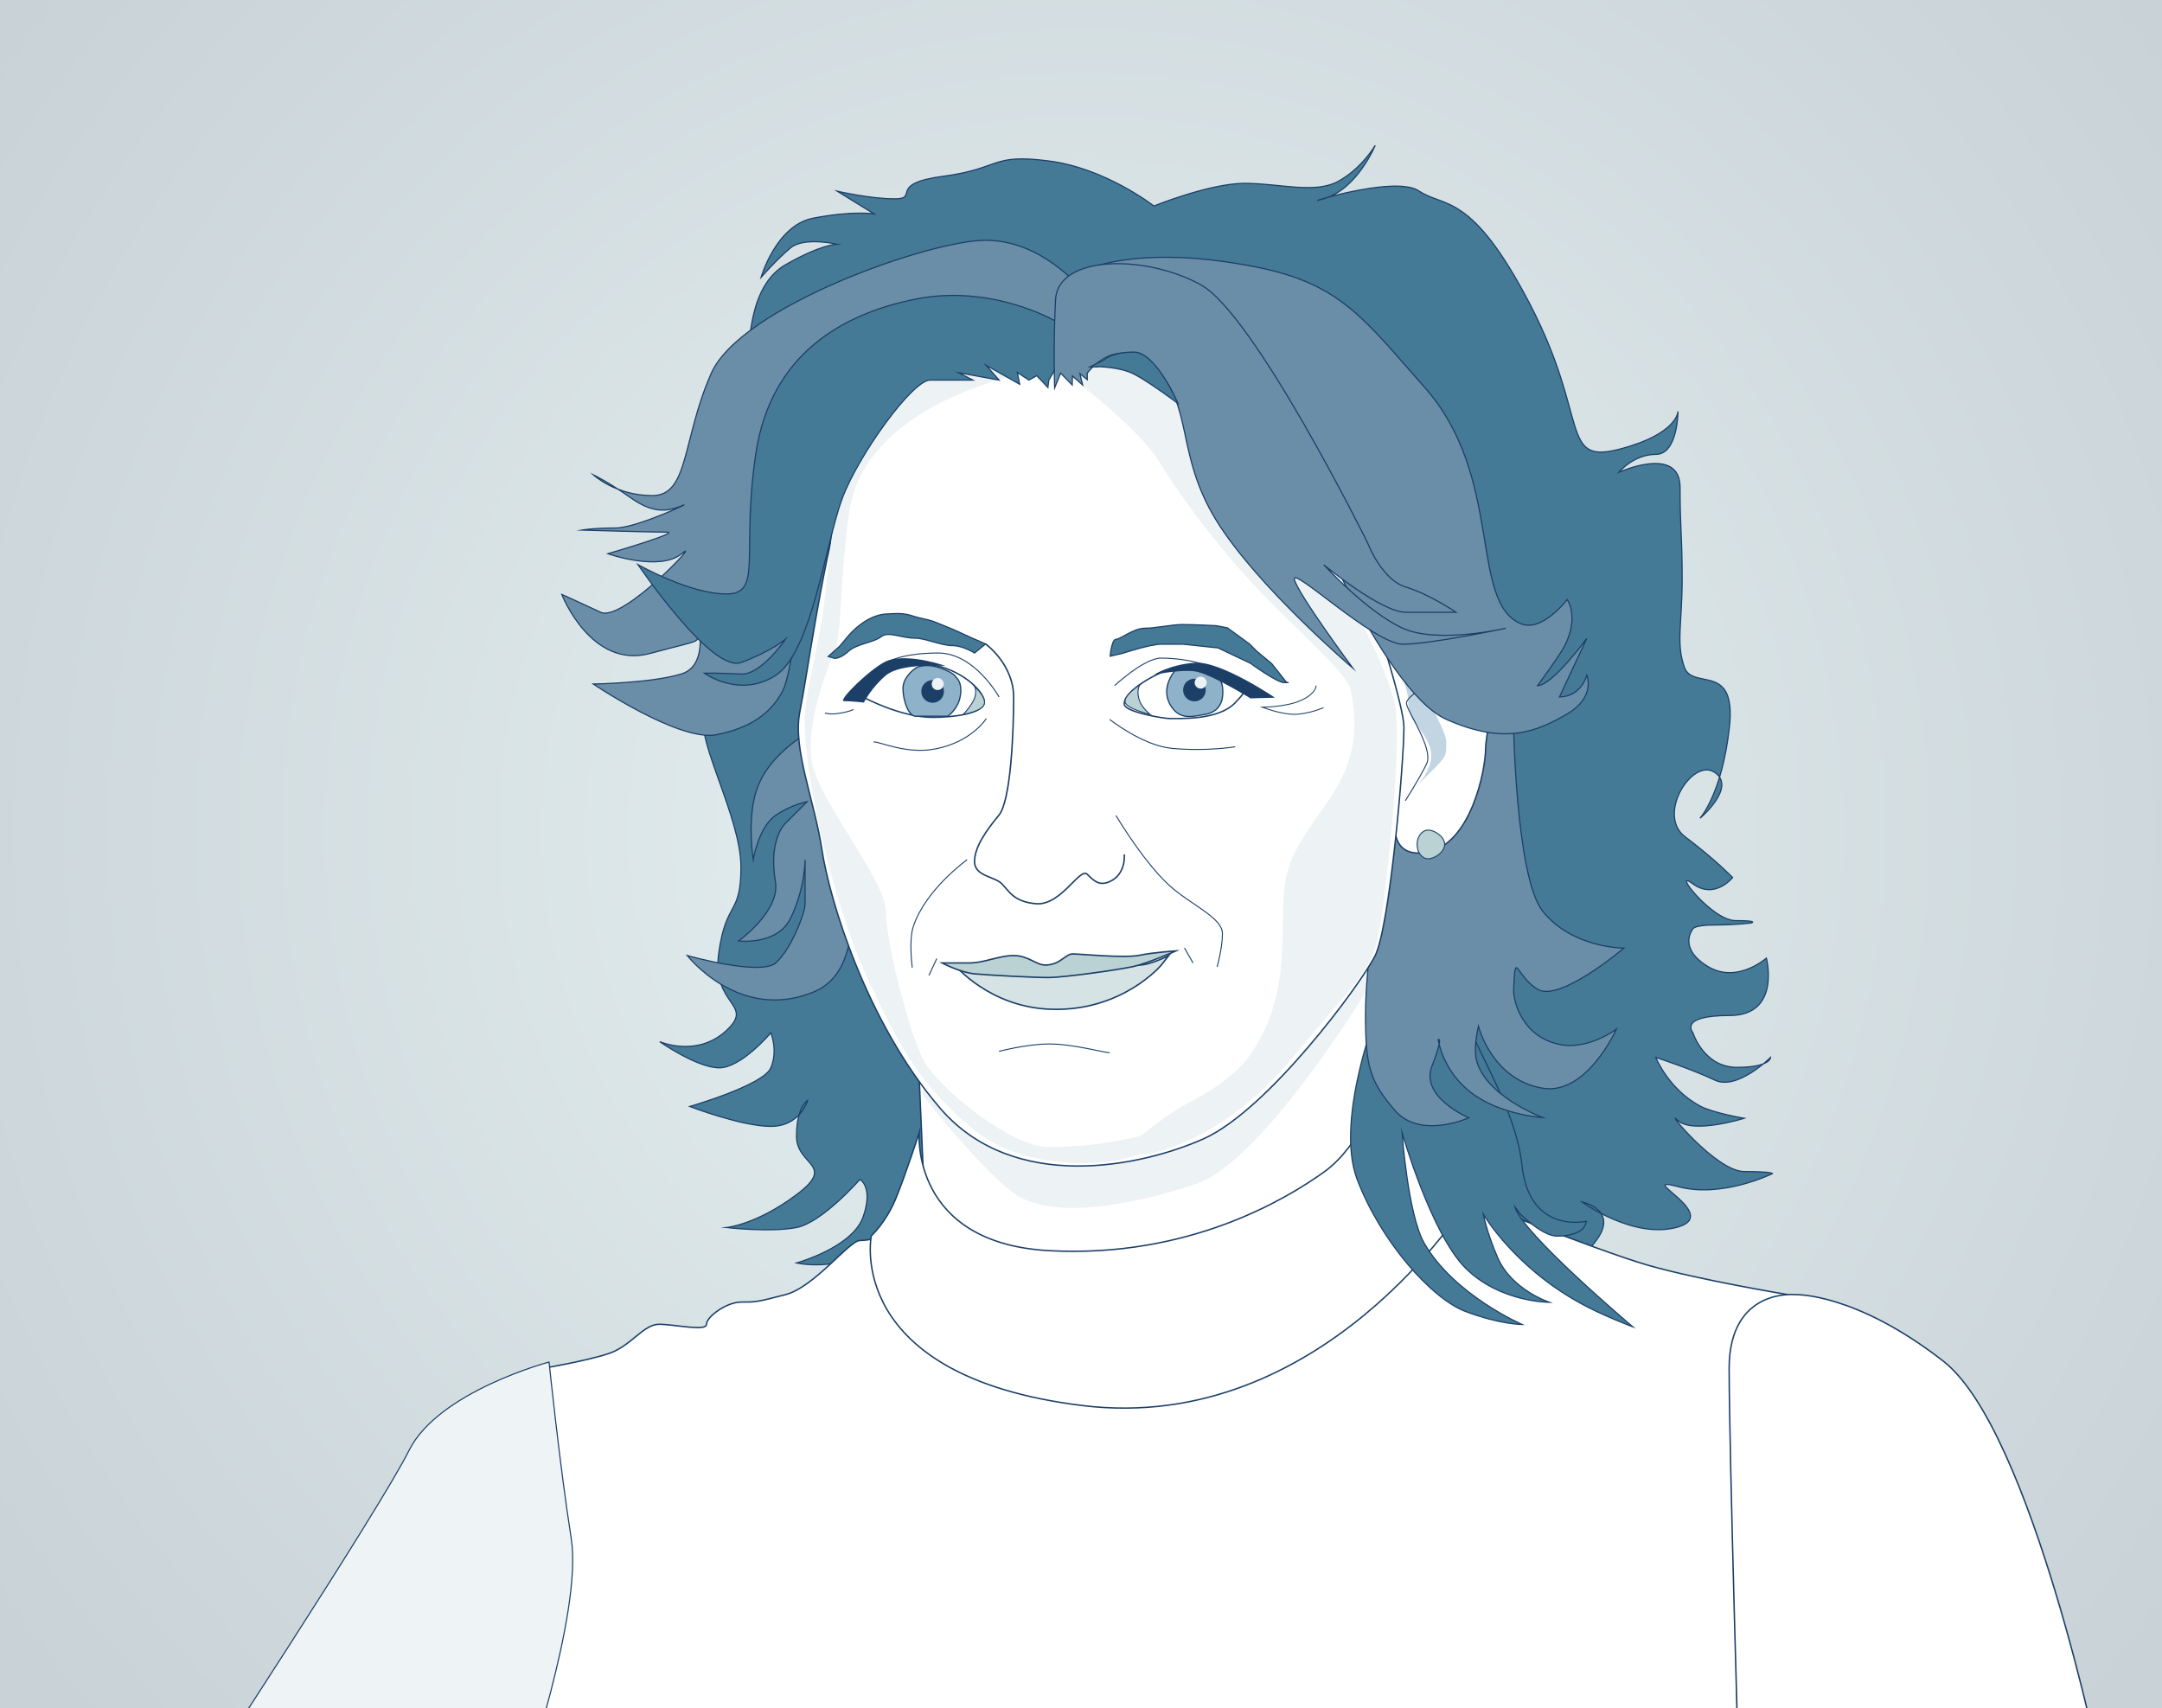 <?xml version="1.0" encoding="utf-8"?>
<!-- Generator: Adobe Illustrator 24.3.0, SVG Export Plug-In . SVG Version: 6.00 Build 0)  -->
<svg version="1.1" id="Ebene_1" xmlns="http://www.w3.org/2000/svg" xmlns:xlink="http://www.w3.org/1999/xlink" x="0px" y="0px"
	 viewBox="0 0 934 738" style="enable-background:new 0 0 934 738;" xml:space="preserve">
<rect x="0" y="0" width="934" height="738" fill="#333333" stroke="none"/>
<style type="text/css">
	.st0{clip-path:url(#SVGID_2_);}
	.st1{clip-path:url(#SVGID_4_);fill:url(#SVGID_5_);}
	.st2{clip-path:url(#SVGID_4_);fill:#447A96;}
	.st3{clip-path:url(#SVGID_4_);fill:none;stroke:#1B3F67;stroke-width:0.499;stroke-miterlimit:10;}
	.st4{clip-path:url(#SVGID_4_);fill:#FFFFFF;}
	.st5{clip-path:url(#SVGID_4_);fill:none;stroke:#1B3F67;stroke-width:0.611;stroke-miterlimit:10;}
	.st6{clip-path:url(#SVGID_4_);fill:#EEF3F5;}
	.st7{clip-path:url(#SVGID_4_);fill:none;stroke:#1B3F67;stroke-width:0.474;stroke-miterlimit:10;}
	.st8{clip-path:url(#SVGID_4_);fill:#EDF2F4;}
	.st9{clip-path:url(#SVGID_4_);fill:#6A8EA7;}
	.st10{opacity:0.54;clip-path:url(#SVGID_7_);}
	.st11{clip-path:url(#SVGID_9_);fill:#8DB2C9;}
	.st12{clip-path:url(#SVGID_7_);fill:none;stroke:#1B3F67;stroke-width:0.424;stroke-miterlimit:10;}
	.st13{clip-path:url(#SVGID_7_);fill:#BBD2D5;}
	.st14{clip-path:url(#SVGID_7_);fill:#D6E3E5;}
	.st15{clip-path:url(#SVGID_7_);fill:none;stroke:#1B3F67;stroke-width:0.635;stroke-miterlimit:10;}
	.st16{clip-path:url(#SVGID_7_);fill:#FFFFFF;}
	.st17{clip-path:url(#SVGID_7_);fill:none;stroke:#1B3F67;stroke-width:0.611;stroke-miterlimit:10;}
	.st18{clip-path:url(#SVGID_7_);fill:#8DB2C9;}
	.st19{clip-path:url(#SVGID_7_);fill:none;stroke:#1B3F67;stroke-width:0.528;stroke-miterlimit:10;}
	.st20{clip-path:url(#SVGID_7_);fill:#EDF2F4;}
	.st21{clip-path:url(#SVGID_7_);fill:#1B3F67;}
	.st22{clip-path:url(#SVGID_7_);fill:#447A96;}
	.st23{clip-path:url(#SVGID_7_);fill:none;stroke:#1B3F67;stroke-width:0.499;stroke-miterlimit:10;}
	.st24{clip-path:url(#SVGID_2_);fill:none;stroke:#1B3F67;stroke-width:0.424;stroke-miterlimit:10;}
	.st25{clip-path:url(#SVGID_11_);fill:none;stroke:#1B3F67;stroke-width:0.424;stroke-miterlimit:10;}
	.st26{clip-path:url(#SVGID_11_);fill:#FFFFFF;}
	.st27{clip-path:url(#SVGID_11_);fill:none;stroke:#1B3F67;stroke-width:0.4;stroke-miterlimit:10;}
	.st28{clip-path:url(#SVGID_11_);fill:#6A8EA7;}
	.st29{clip-path:url(#SVGID_11_);fill:none;stroke:#1B3F67;stroke-width:0.499;stroke-miterlimit:10;}
	.st30{clip-path:url(#SVGID_11_);fill:#447A96;}
	.st31{clip-path:url(#SVGID_11_);fill:#BBD2D5;}
	.st32{clip-path:url(#SVGID_11_);fill:none;stroke:#1B3F67;stroke-width:0.635;stroke-miterlimit:10;}
	.st33{clip-path:url(#SVGID_13_);fill:#447A96;}
	.st34{clip-path:url(#SVGID_13_);fill:none;stroke:#1B3F67;stroke-width:0.506;stroke-miterlimit:10;}
</style>
<g>
	<defs>
		<rect id="SVGID_1_" x="-5" y="-7.1" width="1008" height="748.5"/>
	</defs>
	<clipPath id="SVGID_2_">
		<use xlink:href="#SVGID_1_"  style="overflow:visible;"/>
	</clipPath>
	<g class="st0">
		<defs>
			<rect id="SVGID_3_" x="-5" y="-7.1" width="1008" height="748.5"/>
		</defs>
		<clipPath id="SVGID_4_">
			<use xlink:href="#SVGID_3_"  style="overflow:visible;"/>
		</clipPath>
		
			<radialGradient id="SVGID_5_" cx="169.721" cy="788.408" r="3.018" gradientTransform="matrix(-127.726 -158.859 -158.859 127.726 147392.766 -73378.688)" gradientUnits="userSpaceOnUse">
			<stop  offset="0" style="stop-color:#E6F1F2"/>
			<stop  offset="0.945" style="stop-color:#C8D2D7"/>
			<stop  offset="1" style="stop-color:#C8D2D7"/>
		</radialGradient>
		<polygon class="st1" points="390.8,1233.6 -370.5,286.8 607.2,-499.3 1368.5,447.5 		"/>
		<path class="st2" d="M498.5,89c0,0,24.1-9.8,39.2-9.8s30.3,4.7,40.5-0.9c10.2-5.6,15.9-15.5,15.9-15.5s-7.7,18.8-22,23
			c-14.4,4.2,30-10.7,40.9-3.3c10.9,7.4,22.6,0,48.1,49.2c25.5,49.2,12.8,68.9,38.3,62.4c25.5-6.6,25.5-16.4,25.5-16.4
			s0,18.6-9.6,18.6c-9.6,0-15.9,7.7-15.9,7.7s26.4-11.9,26.4,6.6c0,18.4,0.9,19.7,0.9,39.4c0,19.7-2.7,27.6,0.9,38.1
			c3.6,10.5,22.7-2.6,19.5,26.2c-3.2,28.8-12.7,39.2-12.7,39.2s15.9-13.3,6.4-19.8c-9.6-6.6-25.5,18.4-12.7,27.9
			c12.7,9.5,20.4,17.5,20.4,17.5s-7.7,9.7-17.2,2.7c-9.6-7.1,8.2,15.9,18.4,15.9c10.2,0,7,1,7,1s-6.4,0.9-15.9,0.9
			c-9.6,0-9.6,1.9-9.6,1.9s-6.4,8,6.4,15.9c12.7,7.9,25.5-3.5,25.5-3.5s6.4,24.8-15.9,24.8c-22.3,0-15.9,7.3-15.9,7.3
			s4.6,15.1,19.1,15.1c14.5,0,14.5-4.3,14.5-4.3s-14.5,14.5-24.1,9.8c-9.6-4.6-25.5-9.8-25.5-9.8s5.4,13.6,19.1,21
			c5.6,3,19.1,5.3,19.1,5.3s-22.3,7-28.7,0.9c-6.4-6.2,16.4,22.1,28.7,22.1c12.2,0,12.2,0.9,12.2,0.9s-21.8,10.8-40.9,5.6
			c-19.1-5.1,19.1,12,0,17.5c-19.1,5.5-41.4-10.9-41.4-10.9s15.9,3.3,6.4,16.4c-9.6,13.1-15.9,13.1-15.9,13.1s8.6-11.4,2.2-11.4
			c-6.4,0-11.8-7.2-11.8-7.2l-22.3-10.9c0,0,9.6,5.4,15.9,10.9c6.4,5.5,12.7,5.5,12.7,5.5s0.3,19.7-25.5,3.3
			c-25.8-16.4-23.7,5.5-58.3,16.4c-34.6,10.9-141.5-6.6-154.6-9.8c-13.1-3.3-32.7-32.8-32.7-32.8s-6.1,15.5-22,26.3
			c-15.9,10.8-33.4,6.6-33.4,6.6s23.9-6.6,28.7-19.7c4.7-13.1-1.3-16.4-1.3-16.4s-16.2,18.6-27.4,20.8c-11.2,2.2-30.3,0-30.3,0
			s12.8-1.1,30.3-14.2c17.5-13.1,0-12.4,0-25.2c0-12.9,4.8-15.5,4.8-15.5s-3.2,11.2-15.9,11.2c-12.7,0-35-8.6-35-8.6
			s31.9-9.2,35-16.7c3.2-7.6,0-15.1,0-15.1s-12.7,15.1-22.3,15.1S285,450,285,450s15.9,7,28.7-4.7c12.7-11.7-6.4-10.6-3.2-33.6
			c3.2-23,9.6-15.9,9.6-37.1c0-21.2-19.1-54.1-15.9-65.1c3.2-11,23.9-72.7,31.9-108.8c8-36.1-12.7-32.8-12.7-42.7
			c0-9.8,0.4-34.7,15.9-43.6c15.5-8.9,22.3-8.9,22.3-8.9s-14.3-3.3-20.1,1.6c-5.8,4.8-12.7,12.7-12.7,12.7s6.4-22.3,22.3-25.5
			c17.2-3.4,26.5-1.9,26.5-1.9l-15.9-9.8c0,0,14.1,3.3,24.9,3.3c10.7,0-3.4-6.6,21.2-9.8c24.6-3.3,20.2-9.8,45-6.6
			C477.4,72.5,498.5,89,498.5,89"/>
		<path class="st3" d="M498.5,89c0,0,24.1-9.8,39.2-9.8s30.3,4.7,40.5-0.9c10.2-5.6,15.9-15.5,15.9-15.5s-7.7,18.8-22,23
			c-14.4,4.2,30-10.7,40.9-3.3c10.9,7.4,22.6,0,48.1,49.2c25.5,49.2,12.8,68.9,38.3,62.4c25.5-6.6,25.5-16.4,25.5-16.4
			s0,18.6-9.6,18.6c-9.6,0-15.9,7.7-15.9,7.7s26.4-11.9,26.4,6.6c0,18.4,0.9,19.7,0.9,39.4c0,19.7-2.7,27.6,0.9,38.1
			c3.6,10.5,22.7-2.6,19.5,26.2c-3.2,28.8-12.7,39.2-12.7,39.2s15.9-13.3,6.4-19.8c-9.6-6.6-25.5,18.4-12.7,27.9
			c12.7,9.5,20.4,17.5,20.4,17.5s-7.7,9.7-17.2,2.7c-9.6-7.1,8.2,15.9,18.4,15.9c10.2,0,7,1,7,1s-6.4,0.9-15.9,0.9
			c-9.6,0-9.6,1.9-9.6,1.9s-6.4,8,6.4,15.9c12.7,7.9,25.5-3.5,25.5-3.5s6.4,24.8-15.9,24.8c-22.3,0-15.9,7.3-15.9,7.3
			s4.6,15.1,19.1,15.1c14.5,0,14.5-4.3,14.5-4.3s-14.5,14.5-24.1,9.8c-9.6-4.6-25.5-9.8-25.5-9.8s5.4,13.6,19.1,21
			c5.6,3,19.1,5.3,19.1,5.3s-22.3,7-28.7,0.9c-6.4-6.2,16.4,22.1,28.7,22.1c12.2,0,12.2,0.9,12.2,0.9s-21.8,10.8-40.9,5.6
			c-19.1-5.1,19.1,12,0,17.5c-19.1,5.5-41.4-10.9-41.4-10.9s15.9,3.3,6.4,16.4c-9.6,13.1-15.9,13.1-15.9,13.1s8.6-11.4,2.2-11.4
			c-6.4,0-11.8-7.2-11.8-7.2l-22.3-10.9c0,0,9.6,5.4,15.9,10.9c6.4,5.5,12.7,5.5,12.7,5.5s0.3,19.7-25.5,3.3
			c-25.8-16.4-23.7,5.5-58.3,16.4c-34.6,10.9-141.5-6.6-154.6-9.8c-13.1-3.3-32.7-32.8-32.7-32.8s-6.1,15.5-22,26.3
			c-15.9,10.8-33.4,6.6-33.4,6.6s23.9-6.6,28.7-19.7c4.7-13.1-1.3-16.4-1.3-16.4s-16.2,18.6-27.4,20.8c-11.2,2.2-30.3,0-30.3,0
			s12.8-1.1,30.3-14.2c17.5-13.1,0-12.4,0-25.2c0-12.9,4.8-15.5,4.8-15.5s-3.2,11.2-15.9,11.2c-12.7,0-35-8.6-35-8.6
			s31.9-9.2,35-16.7c3.2-7.6,0-15.1,0-15.1s-12.7,15.1-22.3,15.1S285,450,285,450s15.9,7,28.7-4.7c12.7-11.7-6.4-10.6-3.2-33.6
			c3.2-23,9.6-15.9,9.6-37.1c0-21.2-19.1-54.1-15.9-65.1c3.2-11,23.9-72.7,31.9-108.8c8-36.1-12.7-32.8-12.7-42.7
			c0-9.8,0.4-34.7,15.9-43.6c15.5-8.9,22.3-8.9,22.3-8.9s-14.3-3.3-20.1,1.6c-5.8,4.8-12.7,12.7-12.7,12.7s6.4-22.3,22.3-25.5
			c17.2-3.4,26.5-1.9,26.5-1.9l-15.9-9.8c0,0,14.1,3.3,24.9,3.3c10.7,0-3.4-6.6,21.2-9.8c24.6-3.3,20.2-9.8,45-6.6
			C477.4,72.5,498.5,89,498.5,89z"/>
		<path class="st4" d="M590.9,511.6c0,0,6.4-108.3,6.4-117.9s-3.2-31.9-3.2-31.9s-98.8,111.5-130.6,111.5s-66.9-19.1-66.9-19.1
			l3.2,73.3c0,0,28.7,47.8,73.3,47.8S590.9,511.6,590.9,511.6"/>
		<path class="st5" d="M590.9,511.6c0,0,6.4-108.3,6.4-117.9s-3.2-31.9-3.2-31.9s-98.8,111.5-130.6,111.5s-66.9-19.1-66.9-19.1
			l3.2,73.3c0,0,28.7,47.8,73.3,47.8S590.9,511.6,590.9,511.6z"/>
		<path class="st4" d="M623.8,513.8c0,0,65.9,26.4,88.2,32.8c22.3,6.4,60.5,12.7,60.5,12.7s-12.7,0-19.1,22.3
			c-6.4,22.3-1.9,214.7-1.9,214.7s-238.3,18.9-337.3,12.5c-99-6.4-187.4-43.7-187.4-43.7l7.3-173.9c0,0,19-3.2,28.7-6.4
			c9.8-3.2,15.1-12.7,21.9-12.7c6.8,0,20.5,3.2,20.5,0c0-3.2,8.6-9.6,15-9.6c6.4,0,6.7,0,19.1-3.2c12.5-3.2,27.6-23.4,32.2-23.4
			s11.5-2.1,11.5-2.1s-12.4,49.6,96.6,42.3s126.8-64.6,126.8-64.6L623.8,513.8z"/>
		<path class="st5" d="M623.8,513.8c0,0,65.9,26.4,88.2,32.8c22.3,6.4,60.5,12.7,60.5,12.7s-12.7,0-19.1,22.3
			c-6.4,22.3-1.9,214.7-1.9,214.7s-238.3,18.9-337.3,12.5c-99-6.4-187.4-43.7-187.4-43.7l7.3-173.9c0,0,19-3.2,28.7-6.4
			c9.8-3.2,15.1-12.7,21.9-12.7c6.8,0,20.5,3.2,20.5,0c0-3.2,8.6-9.6,15-9.6c6.4,0,6.7,0,19.1-3.2c12.5-3.2,27.6-23.4,32.2-23.4
			s11.5-2.1,11.5-2.1s-12.4,49.6,96.6,42.3s126.8-64.6,126.8-64.6L623.8,513.8z"/>
		<path class="st6" d="M237.2,588.4c0,0-47.8,12.7-60.5,38.2c-12.7,25.5-93,147.8-93,147.8h141.2c0,0,26.9-77.7,21.9-109.6
			C241.8,633,237.2,588.4,237.2,588.4"/>
		<path class="st7" d="M237.2,588.4c0,0-47.8,12.7-60.5,38.2c-12.7,25.5-93,147.8-93,147.8h141.2c0,0,26.9-77.7,21.9-109.6
			C241.8,633,237.2,588.4,237.2,588.4z"/>
		<path class="st8" d="M589.9,428.7c0,0-44.6,73.3-73.3,82.8c-28.7,9.6-63.7,15.9-79.7,3.2c-15.9-12.7-38.2-41.4-38.2-41.4v-12.7
			c0,0,60.5,28.7,89.2,9.6c28.7-19.1,105.1-60.5,105.1-60.5L589.9,428.7z"/>
		<path class="st4" d="M397.1,489.3c0,0-3.9,47.8,56.3,51c60.1,3.2,102.3-22.3,118.6-34c16.3-11.7,24-36.1,24-36.1
			s9.4,17.4,21.4,33.3c12,15.9,16.2,15.9,16.2,15.9s-62.5,100.5-166,87.8c-103.4-12.7-91.2-73.3-91.2-73.3s6.2-5.6,10.5-15.9
			C391.2,507.6,397.1,489.3,397.1,489.3"/>
		<path class="st5" d="M397.1,489.3c0,0-3.9,47.8,56.3,51c60.1,3.2,102.3-22.3,118.6-34c16.3-11.7,24-36.1,24-36.1
			s9.4,17.4,21.4,33.3c12,15.9,16.2,15.9,16.2,15.9s-62.5,100.5-166,87.8c-103.4-12.7-91.2-73.3-91.2-73.3s6.2-5.6,10.5-15.9
			C391.2,507.6,397.1,489.3,397.1,489.3z"/>
		<path class="st4" d="M775.7,559.3c0,0-28.7-3.2-28.7,31.9c0,35,4.5,186.4,4.5,186.4l156.2-12.5c0,0-30-147.4-68.2-177.1
			S775.7,559.3,775.7,559.3"/>
		<path class="st5" d="M775.7,559.3c0,0-28.7-3.2-28.7,31.9c0,35,4.5,186.4,4.5,186.4l156.2-12.5c0,0-30-147.4-68.2-177.1
			S775.7,559.3,775.7,559.3z"/>
		<path class="st2" d="M596.4,433c0,0-20.2,49.9-10.1,76.5c10.1,26.6,32,51.5,46.9,57.1c14.9,5.6,24.4,5.6,24.4,5.6
			s-29.5-12.8-42.3-35.1c-7.1-12.4-9.6-47.8-9.6-47.8s12.5,43.6,27.4,58.5c14.9,14.9,36.3,14.8,36.3,14.8s-16.2-5.3-22.3-19.1
			c-4.7-10.7-6.3-19-6.3-19s12.7,22.2,41.4,38.2c10,5.6,23.2,10.5,23.2,10.5s-48-40.5-51-51.9l2.3,3.1c0,0,9.6,9.6,15.9,9.6
			c12.7,0,12.7-6.4,12.7-6.4s-24.6,5.8-27.8-24.2c-3.2-29.9-28.7-61.3-28.7-80.4s-31.2-12-31.2-12l-1.3,17.9"/>
		<path class="st3" d="M596.4,433c0,0-20.2,49.9-10.1,76.5c10.1,26.6,32,51.5,46.9,57.1c14.9,5.6,24.4,5.6,24.4,5.6
			s-29.5-12.8-42.3-35.1c-7.1-12.4-9.6-47.8-9.6-47.8s12.5,43.6,27.4,58.5c14.9,14.9,36.3,14.8,36.3,14.8s-16.2-5.3-22.3-19.1
			c-4.7-10.7-6.3-19-6.3-19s12.7,22.2,41.4,38.2c10,5.6,23.2,10.5,23.2,10.5s-48-40.5-51-51.9l2.3,3.1c0,0,9.6,9.6,15.9,9.6
			c12.7,0,12.7-6.4,12.7-6.4s-24.6,5.8-27.8-24.2c-3.2-29.9-28.7-61.3-28.7-80.4s-31.2-12-31.2-12l-1.3,17.9"/>
		<path class="st9" d="M354.7,313.4c0,0-22.9,10.2-28.3,29.3c-3.6,12.6-1,28.7-1,28.7s2.2-13.9,9.6-19.1c6.6-4.6,13.7-6,13.7-6
			l-9.2,9.2c0,0-7.7,6.4-4.5,25.5c2.1,12.6-15.9,25.5-15.9,25.5s16.5,2,22.3-9.6c6.4-12.7,6.4-25.5,6.4-25.5v19.1
			c0,3.9-6.1,19.8-12.7,25.5c-6.7,5.7-38.2-3.2-38.2-3.2s22.3,28.7,54.2,15.9c17.3-6.9,14.7-26.7,19.1-28.7
			C374.5,398.1,354.7,313.4,354.7,313.4"/>
		<path class="st3" d="M354.7,313.4c0,0-22.9,10.2-28.3,29.3c-3.6,12.6-1,28.7-1,28.7s2.2-13.9,9.6-19.1c6.6-4.6,13.7-6,13.7-6
			l-9.2,9.2c0,0-7.7,6.4-4.5,25.5c2.1,12.6-15.9,25.5-15.9,25.5s16.5,2,22.3-9.6c6.4-12.7,6.4-25.5,6.4-25.5v19.1
			c0,3.9-6.1,19.8-12.7,25.5c-6.7,5.7-38.2-3.2-38.2-3.2s22.3,28.7,54.2,15.9c17.3-6.9,14.7-26.7,19.1-28.7
			C374.5,398.1,354.7,313.4,354.7,313.4z"/>
		<path class="st9" d="M596.3,376.5c0,0-6.4,39.5-6.4,61.8c0,22.3,1.8,28.7,12.7,41.4c11,12.7,31.9,3.2,31.9,3.2
			s-21.1-8.9-15.9-22.3c5.2-13.4,2.7-11.5,2.7-11.5s1.8,13.4,14.2,22.9c12.4,9.6,30.9,10.8,30.9,10.8s-25.5-9.6-28.7-25.5
			c-1.1-5.4,1-14,1-14s5.7,23.1,27.7,26.8c19.1,3.2,31.9-25.5,31.9-25.5s-12.7,9.6-25.5,6.4c-15.8-3.9-19.1-19.1-18.9-23.6
			c0.8-17.8,0.8-5.7,10.4,0c9.6,5.7,37.2-17.8,37.2-17.8s-22.3,0-35-15.9c-11.8-14.8-12.7-82.8-12.7-82.8l0.2-14.7l-43.2,8.1
			L596.3,376.5z"/>
		<path class="st3" d="M596.3,376.5c0,0-6.4,39.5-6.4,61.8c0,22.3,1.8,28.7,12.7,41.4c11,12.7,31.9,3.2,31.9,3.2
			s-21.1-8.9-15.9-22.3c5.2-13.4,2.7-11.5,2.7-11.5s1.8,13.4,14.2,22.9c12.4,9.6,30.9,10.8,30.9,10.8s-25.5-9.6-28.7-25.5
			c-1.1-5.4,1-14,1-14s5.7,23.1,27.7,26.8c19.1,3.2,31.9-25.5,31.9-25.5s-12.7,9.6-25.5,6.4c-15.8-3.9-19.1-19.1-18.9-23.6
			c0.8-17.8,0.8-5.7,10.4,0c9.6,5.7,37.2-17.8,37.2-17.8s-22.3,0-35-15.9c-11.8-14.8-12.7-82.8-12.7-82.8l0.2-14.7l-43.2,8.1
			L596.3,376.5z"/>
		<path class="st4" d="M603.6,349.1c0,0-6.4,22.3,12.7,19.1c19.1-3.2,25.5-35.5,25.5-44.9c0-9.3,12.4-53.9-4.2-63.5
			c-16.6-9.6-39.8-26.6-39.8-10.1c0,16.5,2.5,64.3,2.5,64.3L603.6,349.1z"/>
		<path class="st5" d="M603.6,349.1c0,0-6.4,22.3,12.7,19.1c19.1-3.2,25.5-35.5,25.5-44.9c0-9.3,12.4-53.9-4.2-63.5
			c-16.6-9.6-39.8-26.6-39.8-10.1c0,16.5,2.5,64.3,2.5,64.3L603.6,349.1z"/>
		<path class="st4" d="M537.6,135.6c25.5,31.9,68.9,162.5,68.9,178.4s-6.1,86-12.4,98.8c-6.4,12.7-46.4,66.8-74.2,79.2
			c-26.5,11.8-81.9,23.9-113.8-13.3s-47.8-90.2-51-111.5c-3.2-21.3-12.7-43.6-9.6-59.5c3.2-15.9,9.2-60.5,17.3-89.2
			c8.1-28.7,18.3-90.7,62.9-93.9C470.4,121.4,537.6,135.6,537.6,135.6"/>
		<path class="st5" d="M537.6,135.6c25.5,31.9,68.9,162.5,68.9,178.4s-6.1,86-12.4,98.8c-6.4,12.7-46.4,66.8-74.2,79.2
			c-26.5,11.8-81.9,23.9-113.8-13.3s-47.8-90.2-51-111.5c-3.2-21.3-12.7-43.6-9.6-59.5c3.2-15.9,9.2-60.5,17.3-89.2
			c8.1-28.7,18.3-90.7,62.9-93.9C470.4,121.4,537.6,135.6,537.6,135.6z"/>
	</g>
	<g class="st0">
		<defs>
			<rect id="SVGID_6_" x="-5" y="-7.1" width="1008" height="748.5"/>
		</defs>
		<clipPath id="SVGID_7_">
			<use xlink:href="#SVGID_6_"  style="overflow:visible;"/>
		</clipPath>
		<g class="st10">
			<g>
				<defs>
					<rect id="SVGID_8_" x="578.6" y="267.4" width="73.4" height="78.3"/>
				</defs>
				<clipPath id="SVGID_9_">
					<use xlink:href="#SVGID_8_"  style="overflow:visible;"/>
				</clipPath>
				<path class="st11" d="M608.5,288.5c0,0,16.3,25.8,16.3,32c0,6.2,0.1,6.2-6.3,12.6c-5.1,5.1-9.6,9.6-9.6,9.6s12.3-10.3,8.8-20
					c-3.3-9.1-9.3-10.3-9.3-19C608.5,295.7,602.2,288.3,608.5,288.5"/>
			</g>
		</g>
		<path class="st12" d="M607.1,345.9c0,0,6-9.3,9.2-15.9c3.2-6.6-8.7-23-8.7-26.2s10.9-8.9,10.9-8.9"/>
		<path class="st13" d="M617,371c2.6,0,7.1-2.8,7.1-6.2c0-3.4-4.4-6.2-7.1-6.2s-4.8,2.8-4.8,6.2C612.2,368.3,614.3,371,617,371"/>
		<path class="st12" d="M617,371c2.6,0,7.1-2.8,7.1-6.2c0-3.4-4.4-6.2-7.1-6.2s-4.8,2.8-4.8,6.2C612.2,368.3,614.3,371,617,371z"/>
		<path class="st14" d="M501.7,416.9c0,0-16.9,20.2-47.8,19.1c-26.5-0.9-41.4-19.1-41.4-19.1s0,2.3,6.4,2.3h31.9
			c9.6,0,36.7-2.3,41.4-2.3c4.8,0,12.7-4.1,12.7-4.1L501.7,416.9z"/>
		<path class="st15" d="M501.7,416.9c0,0-16.9,20.2-47.8,19.1c-26.5-0.9-41.4-19.1-41.4-19.1s0,2.3,6.4,2.3h31.9
			c9.6,0,36.7-2.3,41.4-2.3c4.8,0,12.7-4.1,12.7-4.1L501.7,416.9z"/>
		<path class="st16" d="M425.8,278.2c0,0,12.1,8.7,12.1,23c0,14.3-1.1,44.6-6.4,51c-5.3,6.4-10.5,13.7-10.5,20
			c0,6.4,8.7,6.4,11.8,9.6c3.2,3.2,5,7.7,14.6,8.6c10.9,1.1,19.1-15.9,22.3-12.7c3.2,3.2,5.4,5,9.6,3.2c7.3-3.2,6.4-11.8,6.4-11.8"
			/>
		<path class="st15" d="M425.8,278.2c0,0,12.1,8.7,12.1,23c0,14.3-1.1,44.6-6.4,51c-5.3,6.4-10.5,13.7-10.5,20
			c0,6.4,8.7,6.4,11.8,9.6c3.2,3.2,5,7.7,14.6,8.6c10.9,1.1,19.1-15.9,22.3-12.7c3.2,3.2,5.4,5,9.6,3.2c7.3-3.2,6.4-11.8,6.4-11.8"
			/>
		<path class="st16" d="M485.7,304.3c0.4,3.4,17.2,6.1,19.4,6.1c5.1,0,21.2,0.7,28.4-6.7c5.4-5.6,4.1-5.6,4.1-5.6
			s-20.2-12.8-30.5-9.6C496.9,291.7,485.1,299.4,485.7,304.3"/>
		<path class="st17" d="M485.7,304.3c0.4,3.4,17.2,6.1,19.4,6.1c5.1,0,21.2,0.7,28.4-6.7c5.4-5.6,4.1-5.6,4.1-5.6
			s-20.2-12.8-30.5-9.6C496.9,291.7,485.1,299.4,485.7,304.3z"/>
		<path class="st16" d="M425.2,302.9c-0.4-4.7-10.5-14.1-23.3-15.8c-20.1-2.7-28.7,14.2-28.7,14.2s15.9,8.6,29.7,8.6
			C411.8,309.9,425.7,308.3,425.2,302.9"/>
		<path class="st17" d="M425.2,302.9c-0.4-4.7-10.5-14.1-23.3-15.8c-20.1-2.7-28.7,14.2-28.7,14.2s15.9,8.6,29.7,8.6
			C411.8,309.9,425.7,308.3,425.2,302.9z"/>
		<path class="st18" d="M508.5,288.7c0,0-8.3,8.1-2.3,16.8c4,5.8,9.6,3.9,14.5,3.1c5.4-0.9,7.1-4.8,7.4-7.3c1-7.4-2.6-9.6-2.6-9.6
			s-3.5-3.2-8.9-3.2C511.2,288.5,508.5,288.7,508.5,288.7"/>
		<path class="st19" d="M508.5,288.7c0,0-8.3,8.1-2.3,16.8c4,5.8,9.6,3.9,14.5,3.1c5.4-0.9,7.1-4.8,7.4-7.3c1-7.4-2.6-9.6-2.6-9.6
			s-3.5-3.2-8.9-3.2C511.2,288.5,508.5,288.7,508.5,288.7z"/>
		<path class="st18" d="M395.8,288.5c0,0-5.7,3.5-5.7,8.9c0,5.5,2.5,12,5.4,12h14c0,0,3.9-2.8,5.1-7.5c1.7-7-1.6-9.3-1.6-9.3
			s-0.3-1.8-7-4.1C399.4,286.3,395.8,288.5,395.8,288.5"/>
		<path class="st19" d="M395.8,288.5c0,0-5.7,3.5-5.7,8.9c0,5.5,2.5,12,5.4,12h14c0,0,3.9-2.8,5.1-7.5c1.7-7-1.6-9.3-1.6-9.3
			s-0.3-1.8-7-4.1C399.4,286.3,395.8,288.5,395.8,288.5z"/>
		<path class="st12" d="M479.4,310.8c0,0,14.2,11.3,26.9,12.5c15.1,1.4,27.3-0.7,27.3-0.7"/>
		<path class="st20" d="M443.3,161.1c0,0-70.1,12.7-76.5,60.5c-4.3,32.2-3.2,54.2-6.4,60.5c-3.2,6.4-12.7,31.9-9.6,47.8
			c3.2,15.9,31.9,51,31.9,63.7c0,12.7,9.6,51,15.9,63.7c6.4,12.7,38.2,38.2,54.2,38.2c28.7,0,41.4-6.4,51-6.4h6.4
			c0,0-18.8,17.2-54.2,12.7c-25.5-3.2-36.2-13-51-28.7c-13.8-14.6-24.6-37.9-31.9-54.2c-12.7-28.7-25.7-82-25.5-108.3
			c0.1-11.8,6.7-33.2,8.6-51c6.4-57.3,10.5-105.1,32.8-105.1C411.5,154.7,443.3,161.1,443.3,161.1"/>
		<path class="st12" d="M426.1,310.4c0,0-6.2,10-21.8,13.1c-12.5,2.5-23.7-3-26.9-3"/>
		<path class="st21" d="M516,303c2.7,0,4.9-2.2,4.9-4.9c0-2.7-2.2-4.9-4.9-4.9c-2.7,0-4.9,2.2-4.9,4.9
			C511.1,300.8,513.3,303,516,303"/>
		<path class="st21" d="M402.9,303.6c2.7,0,4.9-2.2,4.9-4.9c0-2.7-2.2-4.9-4.9-4.9c-2.7,0-4.9,2.2-4.9,4.9
			C398,301.4,400.2,303.6,402.9,303.6"/>
		<path class="st20" d="M518.7,297.5c1.4,0,2.6-1.2,2.6-2.6c0-1.4-1.2-2.6-2.6-2.6c-1.4,0-2.6,1.2-2.6,2.6
			C516.1,296.3,517.3,297.5,518.7,297.5"/>
		<path class="st20" d="M405.1,298.1c1.4,0,2.6-1.2,2.6-2.6c0-1.4-1.2-2.6-2.6-2.6c-1.4,0-2.6,1.2-2.6,2.6
			C402.5,296.9,403.6,298.1,405.1,298.1"/>
		<path class="st21" d="M498.5,291.5c0,0,10.9-2.3,17.5-1.5c6.6,0.8,24.2,11.7,24.2,11.7l10.6-0.3c0,0-23.6-16-34.6-15.1
			C505.2,287.1,498.5,291.5,498.5,291.5"/>
		<path class="st21" d="M408.5,287.7c0,0-19.3-1.4-25.7,4c-6.4,5.4-9.6,11.8-9.6,11.8s-5.4-0.6-8.6-0.6c-3.2,0,13-15.6,19.1-17.6
			C393.3,282.2,408.5,287.7,408.5,287.7"/>
		<path class="st12" d="M431.6,301.1c0,0-10.5-19-26.3-19c-15.9,0-22.4,4.1-22.4,4.1"/>
		<path class="st12" d="M481.5,296.2c0,0,12.8-11.9,20.1-11.9c6.4,0,18,1.1,26.5,6.4c8.5,5.4,11.7,6.7,11.7,6.7"/>
		<path class="st13" d="M492.4,295.9c0,0-1.8,2.5,0,7.1c1.2,3,4.4,5.6,4.4,5.6s-10.8-2.5-10.8-5.6
			C486.1,299.8,492.4,295.9,492.4,295.9"/>
		<path class="st12" d="M492.4,295.9c0,0-1.8,2.5,0,7.1c1.2,3,4.4,5.6,4.4,5.6s-10.8-2.5-10.8-5.6
			C486.1,299.8,492.4,295.9,492.4,295.9z"/>
		<path class="st13" d="M421,296.5c0,0,1.1,1.6,0.1,4.9c-1,3-4.9,7.2-4.9,7.2s8.1-1.3,9-4.4C426.2,301.2,421,296.5,421,296.5"/>
		<path class="st12" d="M421,296.5c0,0,1.1,1.6,0.1,4.9c-1,3-4.9,7.2-4.9,7.2s8.1-1.3,9-4.4C426.2,301.2,421,296.5,421,296.5z"/>
		<path class="st22" d="M425.8,278.2c0,0,0,0-5.7-2.5c-1.2-0.5-6.5-3-7.9-3.6c-2.9-1.2-6-2.5-9.1-3.7c-1.9-0.7-6-1.4-7.8-2
			c-5.7-2-8.6-1.2-11.6-1.2c-9.6,0-17.3,9.6-17.3,9.6l-3.7,4.4l-4.9,4.4l2.7,0.8c0,0,2.4,0.3,6-3c3.6-3.3,10.9-3.8,14.1-6.3
			c3.2-2.6,8.5,0.6,14.9,0.6c4.1,0,11.2,3.2,15.9,3.2c4.7,0,9.6,3.2,9.6,3.2L425.8,278.2z"/>
		<path class="st23" d="M425.8,278.2c0,0,0,0-5.7-2.5c-1.2-0.5-6.5-3-7.9-3.6c-2.9-1.2-6-2.5-9.1-3.7c-1.9-0.7-6-1.4-7.8-2
			c-5.7-2-8.6-1.2-11.6-1.2c-9.6,0-17.3,9.6-17.3,9.6l-3.7,4.4l-4.9,4.4l2.7,0.8c0,0,2.4,0.3,6-3c3.6-3.3,10.9-3.8,14.1-6.3
			c3.2-2.6,8.5,0.6,14.9,0.6c4.1,0,11.2,3.2,15.9,3.2c4.7,0,9.6,3.2,9.6,3.2L425.8,278.2z"/>
		<path class="st20" d="M456.1,157.9c0,0,35,25.5,44.6,41.4c9.6,15.9,28.7,41.4,47.8,60.5c19.1,19.1,33.7,32,35,38.2
			c9.6,44.6-25.5,54.2-28.7,86c-1.9,19.3,3.2,47.8-15.9,73.3c-3.4,4.6-11.9,12.3-25.5,19.1c-6.4,3.2-19.1,12.7-22.3,15.9
			c-6.4,6.4,3.2,6.4,3.2,6.4s31.9-3.2,63.7-41.4c31.9-38.2,35-38.2,38.2-57.4c3.2-19.1,9.6-79.7,6.4-95.6
			c-3.2-15.9-19.1-44.6-38.2-82.8c-19.1-38.2-6.4-73.3-51-86c-44.6-12.7-60.5,19.1-60.5,19.1"/>
		<path class="st22" d="M485.1,282.2c0,0,11.9-3.9,16.5-3.9h9.5l15.1,1.6l14.1,6.7c0,0,11.3,8.3,14.5,8.3c3.2,0,1-0.1,1-0.1
			l-6.4-8.1l-6.4-5.3l-3.2-3.2l-9.6-7l-4.8-0.9c0,0-9.6-0.5-14.4-0.5c-4.9,0-11.8,1.6-16.5,1.6c-4.8,0-10.5,4.8-12.4,4.8
			c-1.9,0-2.5,7.3-2.5,7.3L485.1,282.2z"/>
		<path class="st23" d="M485.1,282.2c0,0,11.9-3.9,16.5-3.9h9.5l15.1,1.6l14.1,6.7c0,0,11.3,8.3,14.5,8.3c3.2,0,1-0.1,1-0.1
			l-6.4-8.1l-6.4-5.3l-3.2-3.2l-9.6-7l-4.8-0.9c0,0-9.6-0.5-14.4-0.5c-4.9,0-11.8,1.6-16.5,1.6c-4.8,0-10.5,4.8-12.4,4.8
			c-1.9,0-2.5,7.3-2.5,7.3L485.1,282.2z"/>
		<path class="st12" d="M482.1,352.3c0,0,13.2,22.3,25,31.9c9.1,7.4,21,12.7,21,19.1c0,6.4-2.3,14.4-2.3,14.4"/>
		<path class="st12" d="M417.8,371.4c0,0-17.8,12.7-23.2,28.7c-2.1,6.1-0.5,17.9-0.5,17.9"/>
	</g>
	<line class="st24" x1="511.7" y1="409.5" x2="515.4" y2="416"/>
	<line class="st24" x1="404.7" y1="414.1" x2="401.3" y2="421.4"/>
	<g class="st0">
		<defs>
			<rect id="SVGID_10_" x="-5" y="-7.1" width="1008" height="748.5"/>
		</defs>
		<clipPath id="SVGID_11_">
			<use xlink:href="#SVGID_10_"  style="overflow:visible;"/>
		</clipPath>
		<path class="st25" d="M431.6,454.2c0,0,11.9-3.2,21.9-3.2s23.8,3.8,25.9,3.8"/>
		<path class="st26" d="M568.6,296.2c0,0,0,3.4-6.4,6.3c-6.4,3-16.9,3-16.9,3s7.9,3.1,14,3.1c6.1-0.1,12.5-2.9,12.5-2.9"/>
		<path class="st27" d="M568.6,296.2c0,0,0,3.4-6.4,6.3c-6.4,3-16.9,3-16.9,3s7.9,3.1,14,3.1c6.1-0.1,12.5-2.9,12.5-2.9"/>
		<path class="st25" d="M356.4,308c0,0,1.8,0.7,5,0.3c5.4-0.7,7.3-1.8,7.3-1.8"/>
		<path class="st28" d="M559.3,205c0,0,37,93.1,65.6,105.8c25.4,11.3,39.2,5.1,52-2.3c12.7-7.4,8.6-16.8,8.6-16.8s-2.2,9.2-11.8,9.4
			l11.8-25.3c0,0-14.9,20.4-21.3,20.4c0,0,9.5-12.8,11.8-17.3c6.4-12.7,1-19.9,1-19.9s-10.8,14.4-20.1,10.4
			c-22.3-9.6-7.1-63.3-41.4-102c-25.5-28.7-35.8-44.6-72.1-51.9c-58.6-11.8-80.9,4.1-80.9,4.1L559.3,205z"/>
		<path class="st29" d="M559.3,205c0,0,37,93.1,65.6,105.8c25.4,11.3,39.2,5.1,52-2.3c12.7-7.4,8.6-16.8,8.6-16.8s-2.2,9.2-11.8,9.4
			l11.8-25.3c0,0-14.9,20.4-21.3,20.4c0,0,9.5-12.8,11.8-17.3c6.4-12.7,1-19.9,1-19.9s-10.8,14.4-20.1,10.4
			c-22.3-9.6-7.1-63.3-41.4-102c-25.5-28.7-35.8-44.6-72.1-51.9c-58.6-11.8-80.9,4.1-80.9,4.1L559.3,205z"/>
		<path class="st28" d="M466.6,124.4c0,0-16.6-20.6-40.8-20.6c-24.2,0-105.8,28.7-118.5,57.4c-12.7,28.7-9.6,52.9-25.5,52.9
			c-15.9,0-25.5-9-25.5-9s6.8,3.3,16.1,9.9c9.4,6.7,15.7,6.2,22.1,3.5c6.4-2.7-19.1,9.6-28.7,9.6s-14.5,0.9-14.5,0.9
			s30.5,0.9,36.8,0.9c6.4,0-25.5,9.3-25.5,9.3s22.3,7.9,31.9,0c9.6-7.9-25.5,29.8-35,25.3c-9.6-4.5-16.8-7.7-16.8-7.7
			s12.6,32.4,38.1,25.5c25.5-6.9,20.1-3.9,20.1-10.8c0-6.9,6.4,15.6-6.4,19.6c-12.7,4-38.2,4.4-38.2,4.4s37.2,25.1,53.2,21.9
			c10-2,22.3-6.4,28.7-19.1c8.3-16.6,7.4-108.3,33.1-124.3c25.8-15.9,36.1-35,60.1-28.7c24,6.4,28.5-3.2,28.5-3.2L466.6,124.4z"/>
		<path class="st29" d="M466.6,124.4c0,0-16.6-20.6-40.8-20.6c-24.2,0-105.8,28.7-118.5,57.4c-12.7,28.7-9.6,52.9-25.5,52.9
			c-15.9,0-25.5-9-25.5-9s6.8,3.3,16.1,9.9c9.4,6.7,15.7,6.2,22.1,3.5c6.4-2.7-19.1,9.6-28.7,9.6s-14.5,0.9-14.5,0.9
			s30.5,0.9,36.8,0.9c6.4,0-25.5,9.3-25.5,9.3s22.3,7.9,31.9,0c9.6-7.9-25.5,29.8-35,25.3c-9.6-4.5-16.8-7.7-16.8-7.7
			s12.6,32.4,38.1,25.5c25.5-6.9,20.1-3.9,20.1-10.8c0-6.9,6.4,15.6-6.4,19.6c-12.7,4-38.2,4.4-38.2,4.4s37.2,25.1,53.2,21.9
			c10-2,22.3-6.4,28.7-19.1c8.3-16.6,7.4-108.3,33.1-124.3c25.8-15.9,36.1-35,60.1-28.7c24,6.4,28.5-3.2,28.5-3.2L466.6,124.4z"/>
		<path class="st30" d="M456.1,138.8c0,0-27.4-16.2-60.5-9.6c-31.9,6.4-62.7,23.9-69.1,66.9c-6.4,43,3.2,60.5-12.7,60.5
			c-15.9,0-38.2-12.7-38.2-12.7s31.9,47.1,44.6,42.3c12.7-4.7,19.1-10,19.1-10s-10.5,15.4-19.1,15c-9.6-0.5-15.9-0.4-15.9-0.4
			s15.2,11.1,30.9,0.9c15.6-10.3,21.5-57.4,28.7-76.5s30.4-51,37.9-51h18.5l-6.2-3.2l17.5,3.2l-5.6-6.4l14.5,8.2l-1-5.1l5,3.3
			l3.4-1.9l4.8,5.1l0.4-3.2l1.9-3.2C454.7,161.1,463.4,145.2,456.1,138.8"/>
		<path class="st29" d="M456.1,138.8c0,0-27.4-16.2-60.5-9.6c-31.9,6.4-62.7,23.9-69.1,66.9c-6.4,43,3.2,60.5-12.7,60.5
			c-15.9,0-38.2-12.7-38.2-12.7s31.9,47.1,44.6,42.3c12.7-4.7,19.1-10,19.1-10s-10.5,15.4-19.1,15c-9.6-0.5-15.9-0.4-15.9-0.4
			s15.2,11.1,30.9,0.9c15.6-10.3,21.5-57.4,28.7-76.5s30.4-51,37.9-51h18.5l-6.2-3.2l17.5,3.2l-5.6-6.4l14.5,8.2l-1-5.1l5,3.3
			l3.4-1.9l4.8,5.1l0.4-3.2l1.9-3.2C454.7,161.1,463.4,145.2,456.1,138.8z"/>
		<path class="st31" d="M407,416h11.8c6.4,0,12.7-3.2,19.1-3.2c6.4,0,9.6,4.1,13.7,4.1c6.4,0,8.6-4.8,11.8-4.8
			c3.2,0,22.3,1.9,28.7,0.6c6.4-1.3,15.9-1.9,15.9-1.9s-12,5.3-18.2,6.7c-7.3,1.6-30.5,4.8-36.9,4.8c-6.4,0-25.5-1-31.9-1.6
			C414.7,420.1,407,416,407,416"/>
		<path class="st32" d="M407,416h11.8c6.4,0,12.7-3.2,19.1-3.2c6.4,0,9.6,4.1,13.7,4.1c6.4,0,8.6-4.8,11.8-4.8
			c3.2,0,22.3,1.9,28.7,0.6c6.4-1.3,15.9-1.9,15.9-1.9s-12,5.3-18.2,6.7c-7.3,1.6-30.5,4.8-36.9,4.8c-6.4,0-25.5-1-31.9-1.6
			C414.7,420.1,407,416,407,416z"/>
		<path class="st28" d="M469.8,161.1c0,0,12.8-17.9,29.3-1.9c16.5,15.9,8.7,37,26.4,65.7c17.8,28.7,58.9,63.7,58.9,63.7
			s-23.6-31.9-25.2-38.2c-1.6-6.4,34.6,27.9,46.8,27.9c12.2,0,44.5-6.9,44.5-6.9s-29.2,6.9-44.5,0c-15.3-6.9-34.1-27.4-34.1-27.4
			s24.7,20.5,35.4,20.5h21.7c0,0-11.2-7.7-21.7-10.9c-10.5-3.2-16.5-19.1-16.5-19.1s-48.8-98.8-72.1-111.5
			c-24.3-13.3-61.7-12.7-62.7,6.4c-1,19.1-0.4,38.2-0.4,38.2l2.6-6.4l5,5.1l0.1-3.9l4.4,3.9l-1.2-4.9l3.2,2.6V161.1z"/>
		<path class="st29" d="M469.8,161.1c0,0,12.8-17.9,29.3-1.9c16.5,15.9,8.7,37,26.4,65.7c17.8,28.7,58.9,63.7,58.9,63.7
			s-23.6-31.9-25.2-38.2c-1.6-6.4,34.6,27.9,46.8,27.9c12.2,0,44.5-6.9,44.5-6.9s-29.2,6.9-44.5,0c-15.3-6.9-34.1-27.4-34.1-27.4
			s24.7,20.5,35.4,20.5h21.7c0,0-11.2-7.7-21.7-10.9c-10.5-3.2-16.5-19.1-16.5-19.1s-48.8-98.8-72.1-111.5
			c-24.3-13.3-61.7-12.7-62.7,6.4c-1,19.1-0.4,38.2-0.4,38.2l2.6-6.4l5,5.1l0.1-3.9l4.4,3.9l-1.2-4.9l3.2,2.6V161.1z"/>
	</g>
	<g class="st0">
		<defs>
			<rect id="SVGID_12_" x="-5" y="-7.1" width="1008" height="748.5"/>
		</defs>
		<clipPath id="SVGID_13_">
			<use xlink:href="#SVGID_12_"  style="overflow:visible;"/>
		</clipPath>
		<path class="st33" d="M474.1,158.4c0,0,9.5,0,15.8,3.2c6.3,3.2,19,12.7,19,12.7s-9.5-22.2-19-22.2c-9.5,0-12.7,3.2-12.7,3.2
			l-6.3,3.2H474.1z"/>
		<path class="st34" d="M474.1,158.4c0,0,9.5,0,15.8,3.2c6.3,3.2,19,12.7,19,12.7s-9.5-22.2-19-22.2c-9.5,0-12.7,3.2-12.7,3.2
			l-6.3,3.2H474.1z"/>
	</g>
</g>
</svg>
